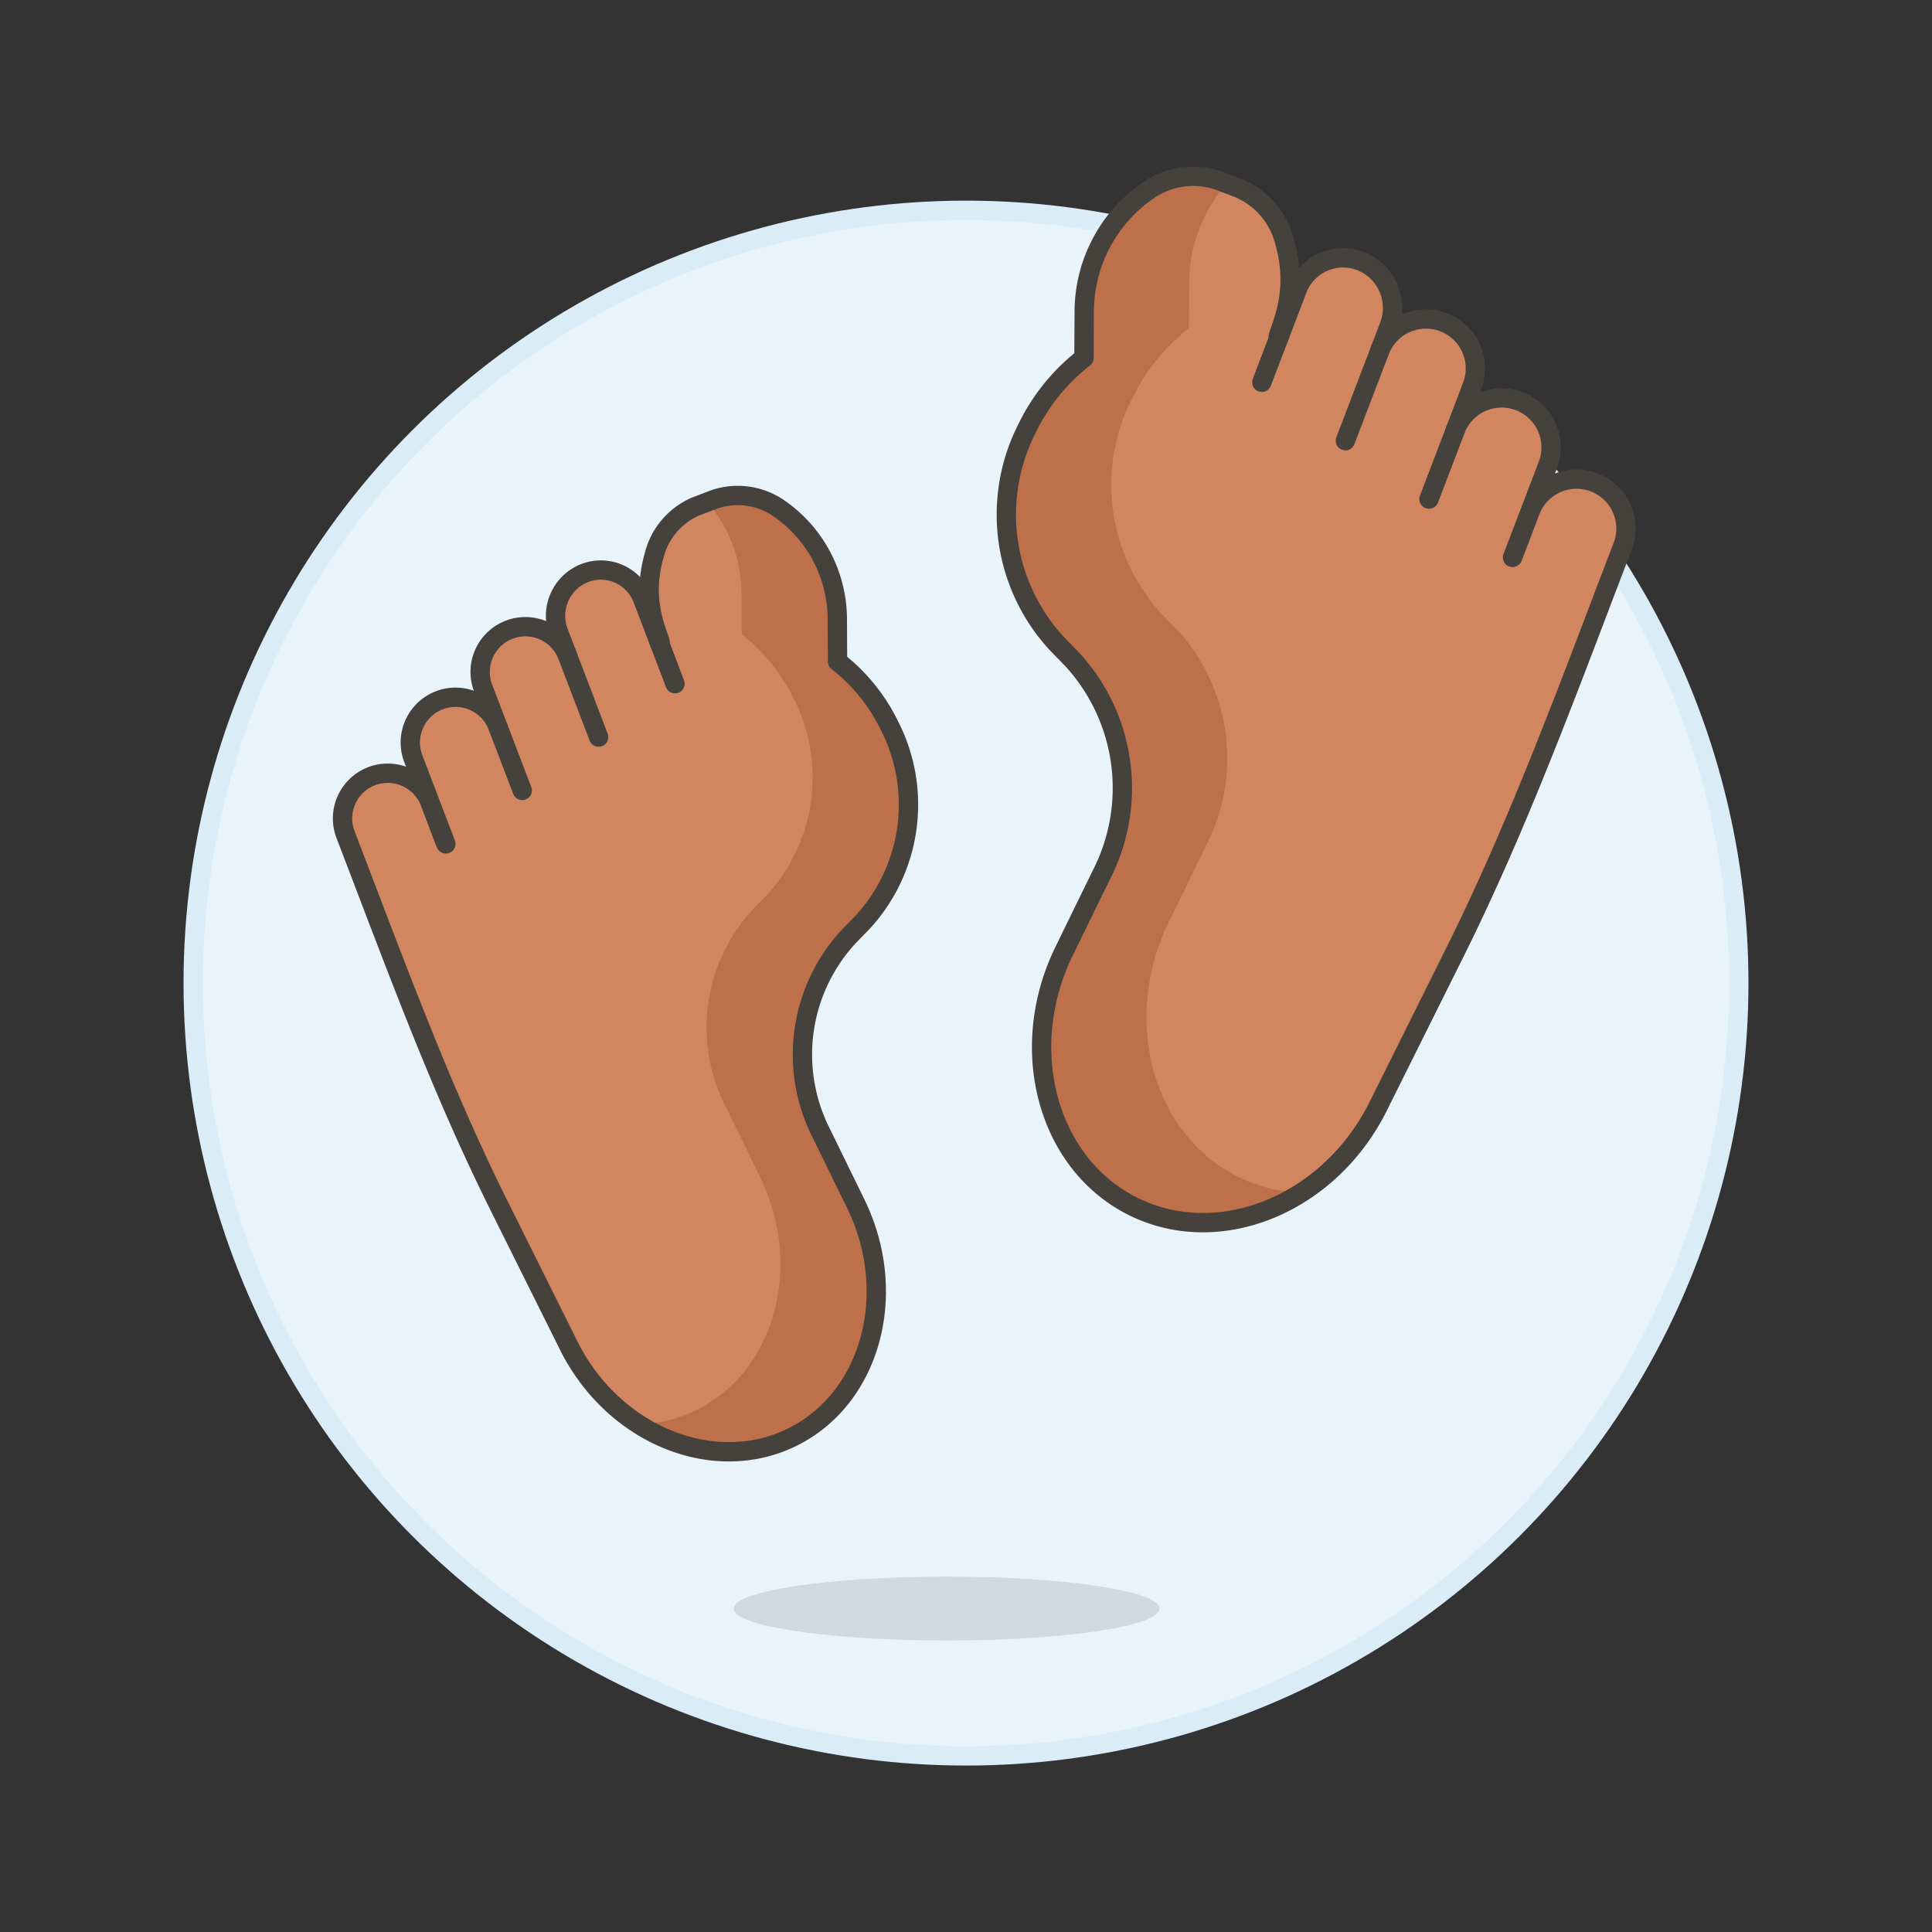 <svg xmlns="http://www.w3.org/2000/svg" viewBox="0 0 100 100"><rect x="0" y="0" width="100" height="100" fill="#333333" stroke="none"/><g class="nc-icon-wrapper"><defs/><circle class="a" cx="50" cy="50.885" r="40" fill="#e8f4fa" stroke="#daedf7" stroke-miterlimit="10"/><ellipse class="b" cx="49" cy="83.259" rx="11.025" ry="1.654" fill="#45413c" opacity="0.15"/><path class="c" d="M22.225 54.368c-1.167-2.847-2.261-5.726-3.364-8.615l-.941-2.462-.036-.094a2.34 2.34 0 1 1 4.372-1.67s.816 2.161.821 2.151l-.821-2.151-.848-2.22a2.34 2.34 0 1 1 4.371-1.67l-.788-2.065a2.34 2.34 0 0 1 4.371-1.67l-.451-1.179a2.378 2.378 0 0 1 1.373-3.069 2.315 2.315 0 0 1 3 1.4l.866 2.267c.191-.093-1.06-1.881-.3-4.537a3.74 3.74 0 0 1 2.18-2.577l.944-.36a3.742 3.742 0 0 1 3.343.466 6.982 6.982 0 0 1 3.022 5.717l.012 2.206a9.476 9.476 0 0 1 2.686 3.321 8.986 8.986 0 0 1-1.423 10.216l-.671.687a8.988 8.988 0 0 0-1.423 10.217l1.771 3.623c2.275 4.656.785 10.1-3.31 12.1s-9.307-.172-11.582-4.828l-3.605-7.24c-1.294-2.607-2.467-5.272-3.569-7.964z" style="" fill="#d18660"/><path class="d" d="M36.608 25.986a7.229 7.229 0 0 1 1.771 4.64l.012 2.206a9.482 9.482 0 0 1 2.686 3.32 8.988 8.988 0 0 1-1.423 10.217l-.671.687a8.986 8.986 0 0 0-1.423 10.216l1.769 3.621c2.275 4.656.785 10.1-3.31 12.1a7.34 7.34 0 0 1-2.955.729 8.07 8.07 0 0 0 7.917.675c4.095-2 5.585-7.447 3.31-12.1l-1.769-3.621a8.988 8.988 0 0 1 1.423-10.217l.671-.687a8.986 8.986 0 0 0 1.423-10.216 9.476 9.476 0 0 0-2.686-3.321l-.012-2.206a6.982 6.982 0 0 0-3.022-5.717 3.742 3.742 0 0 0-3.343-.466" style="" fill="#bd704a"/><path class="e" d="M22.225 54.368c-1.167-2.847-2.261-5.726-3.364-8.615l-.941-2.462-.036-.094a2.34 2.34 0 1 1 4.372-1.67s.816 2.161.821 2.151l-.821-2.151-.848-2.22a2.34 2.34 0 1 1 4.371-1.67l-.788-2.065a2.34 2.34 0 0 1 4.371-1.67l-.451-1.179a2.378 2.378 0 0 1 1.373-3.069 2.315 2.315 0 0 1 3 1.4l.866 2.267c.191-.093-1.06-1.881-.3-4.537a3.74 3.74 0 0 1 2.18-2.577l.944-.36a3.742 3.742 0 0 1 3.343.466 6.982 6.982 0 0 1 3.022 5.717l.012 2.206a9.476 9.476 0 0 1 2.686 3.321 8.986 8.986 0 0 1-1.423 10.216l-.671.687a8.988 8.988 0 0 0-1.423 10.217l1.771 3.623c2.275 4.656.785 10.1-3.31 12.1s-9.307-.172-11.582-4.828l-3.605-7.24c-1.294-2.607-2.467-5.272-3.569-7.964z" fill="none" stroke="#45413c" stroke-linecap="round" stroke-linejoin="round"/><path class="e" d="M29.316 33.781l1.669 4.372" fill="none" stroke="#45413c" stroke-linecap="round" stroke-linejoin="round"/><path class="e" d="M34.105 33.204l.834 2.186" fill="none" stroke="#45413c" stroke-linecap="round" stroke-linejoin="round"/><path class="e" d="M25.779 37.637l1.252 3.278" fill="none" stroke="#45413c" stroke-linecap="round" stroke-linejoin="round"/><g><path class="c" d="M79.223 40.553c1.277-3.115 2.477-6.265 3.677-9.427l1.028-2.693.04-.1a2.56 2.56 0 1 0-4.779-1.833s-.894 2.364-.9 2.353l.9-2.353.928-2.43a2.56 2.56 0 0 0-4.783-1.827l.863-2.258a2.56 2.56 0 1 0-4.783-1.827l.493-1.291a2.6 2.6 0 0 0-1.5-3.357 2.531 2.531 0 0 0-3.281 1.53l-.948 2.481c-.209-.1 1.16-2.059.325-4.965a4.094 4.094 0 0 0-2.387-2.816l-1.033-.395a4.1 4.1 0 0 0-3.658.511 7.637 7.637 0 0 0-3.306 6.255l-.013 2.414a10.363 10.363 0 0 0-2.939 3.633 9.835 9.835 0 0 0 1.556 11.178l.735.752a9.834 9.834 0 0 1 1.557 11.178l-1.936 3.962c-2.488 5.094-.859 11.053 3.621 13.242s10.183-.188 12.672-5.282l3.945-7.921c1.421-2.853 2.699-5.767 3.906-8.714z" style="" fill="#d18660"/><path class="d" d="M63.486 9.5a7.908 7.908 0 0 0-1.938 5.076l-.013 2.414a10.372 10.372 0 0 0-2.935 3.632A9.835 9.835 0 0 0 60.152 31.8l.735.752a9.834 9.834 0 0 1 1.557 11.178l-1.936 3.962c-2.488 5.094-.859 11.053 3.622 13.242a8.027 8.027 0 0 0 3.233.8 8.828 8.828 0 0 1-8.662.738c-4.481-2.189-6.11-8.148-3.622-13.242l1.936-3.962a9.834 9.834 0 0 0-1.557-11.178l-.735-.752a9.835 9.835 0 0 1-1.556-11.178 10.363 10.363 0 0 1 2.939-3.633l.013-2.414a7.637 7.637 0 0 1 3.306-6.255 4.1 4.1 0 0 1 3.658-.511" style="" fill="#bd704a"/><path class="e" d="M79.223 40.553c1.277-3.115 2.477-6.265 3.677-9.427l1.028-2.693.04-.1a2.56 2.56 0 1 0-4.779-1.833s-.894 2.364-.9 2.353l.9-2.353.928-2.43a2.56 2.56 0 0 0-4.783-1.827l.863-2.258a2.56 2.56 0 1 0-4.783-1.827l.493-1.291a2.6 2.6 0 0 0-1.5-3.357 2.531 2.531 0 0 0-3.281 1.53l-.948 2.481c-.209-.1 1.16-2.059.325-4.965a4.094 4.094 0 0 0-2.387-2.816l-1.033-.395a4.1 4.1 0 0 0-3.658.511 7.637 7.637 0 0 0-3.306 6.255l-.013 2.414a10.363 10.363 0 0 0-2.939 3.633 9.835 9.835 0 0 0 1.556 11.178l.735.752a9.834 9.834 0 0 1 1.557 11.178l-1.936 3.962c-2.488 5.094-.859 11.053 3.621 13.242s10.183-.188 12.672-5.282l3.945-7.921c1.421-2.853 2.699-5.767 3.906-8.714z" fill="none" stroke="#45413c" stroke-linecap="round" stroke-linejoin="round"/><path class="e" d="M71.464 18.028l-1.827 4.783" fill="none" stroke="#45413c" stroke-linecap="round" stroke-linejoin="round"/><path class="e" d="M66.225 17.396l-.914 2.392" fill="none" stroke="#45413c" stroke-linecap="round" stroke-linejoin="round"/><path class="e" d="M75.334 22.246l-1.37 3.588" fill="none" stroke="#45413c" stroke-linecap="round" stroke-linejoin="round"/></g></g></svg>